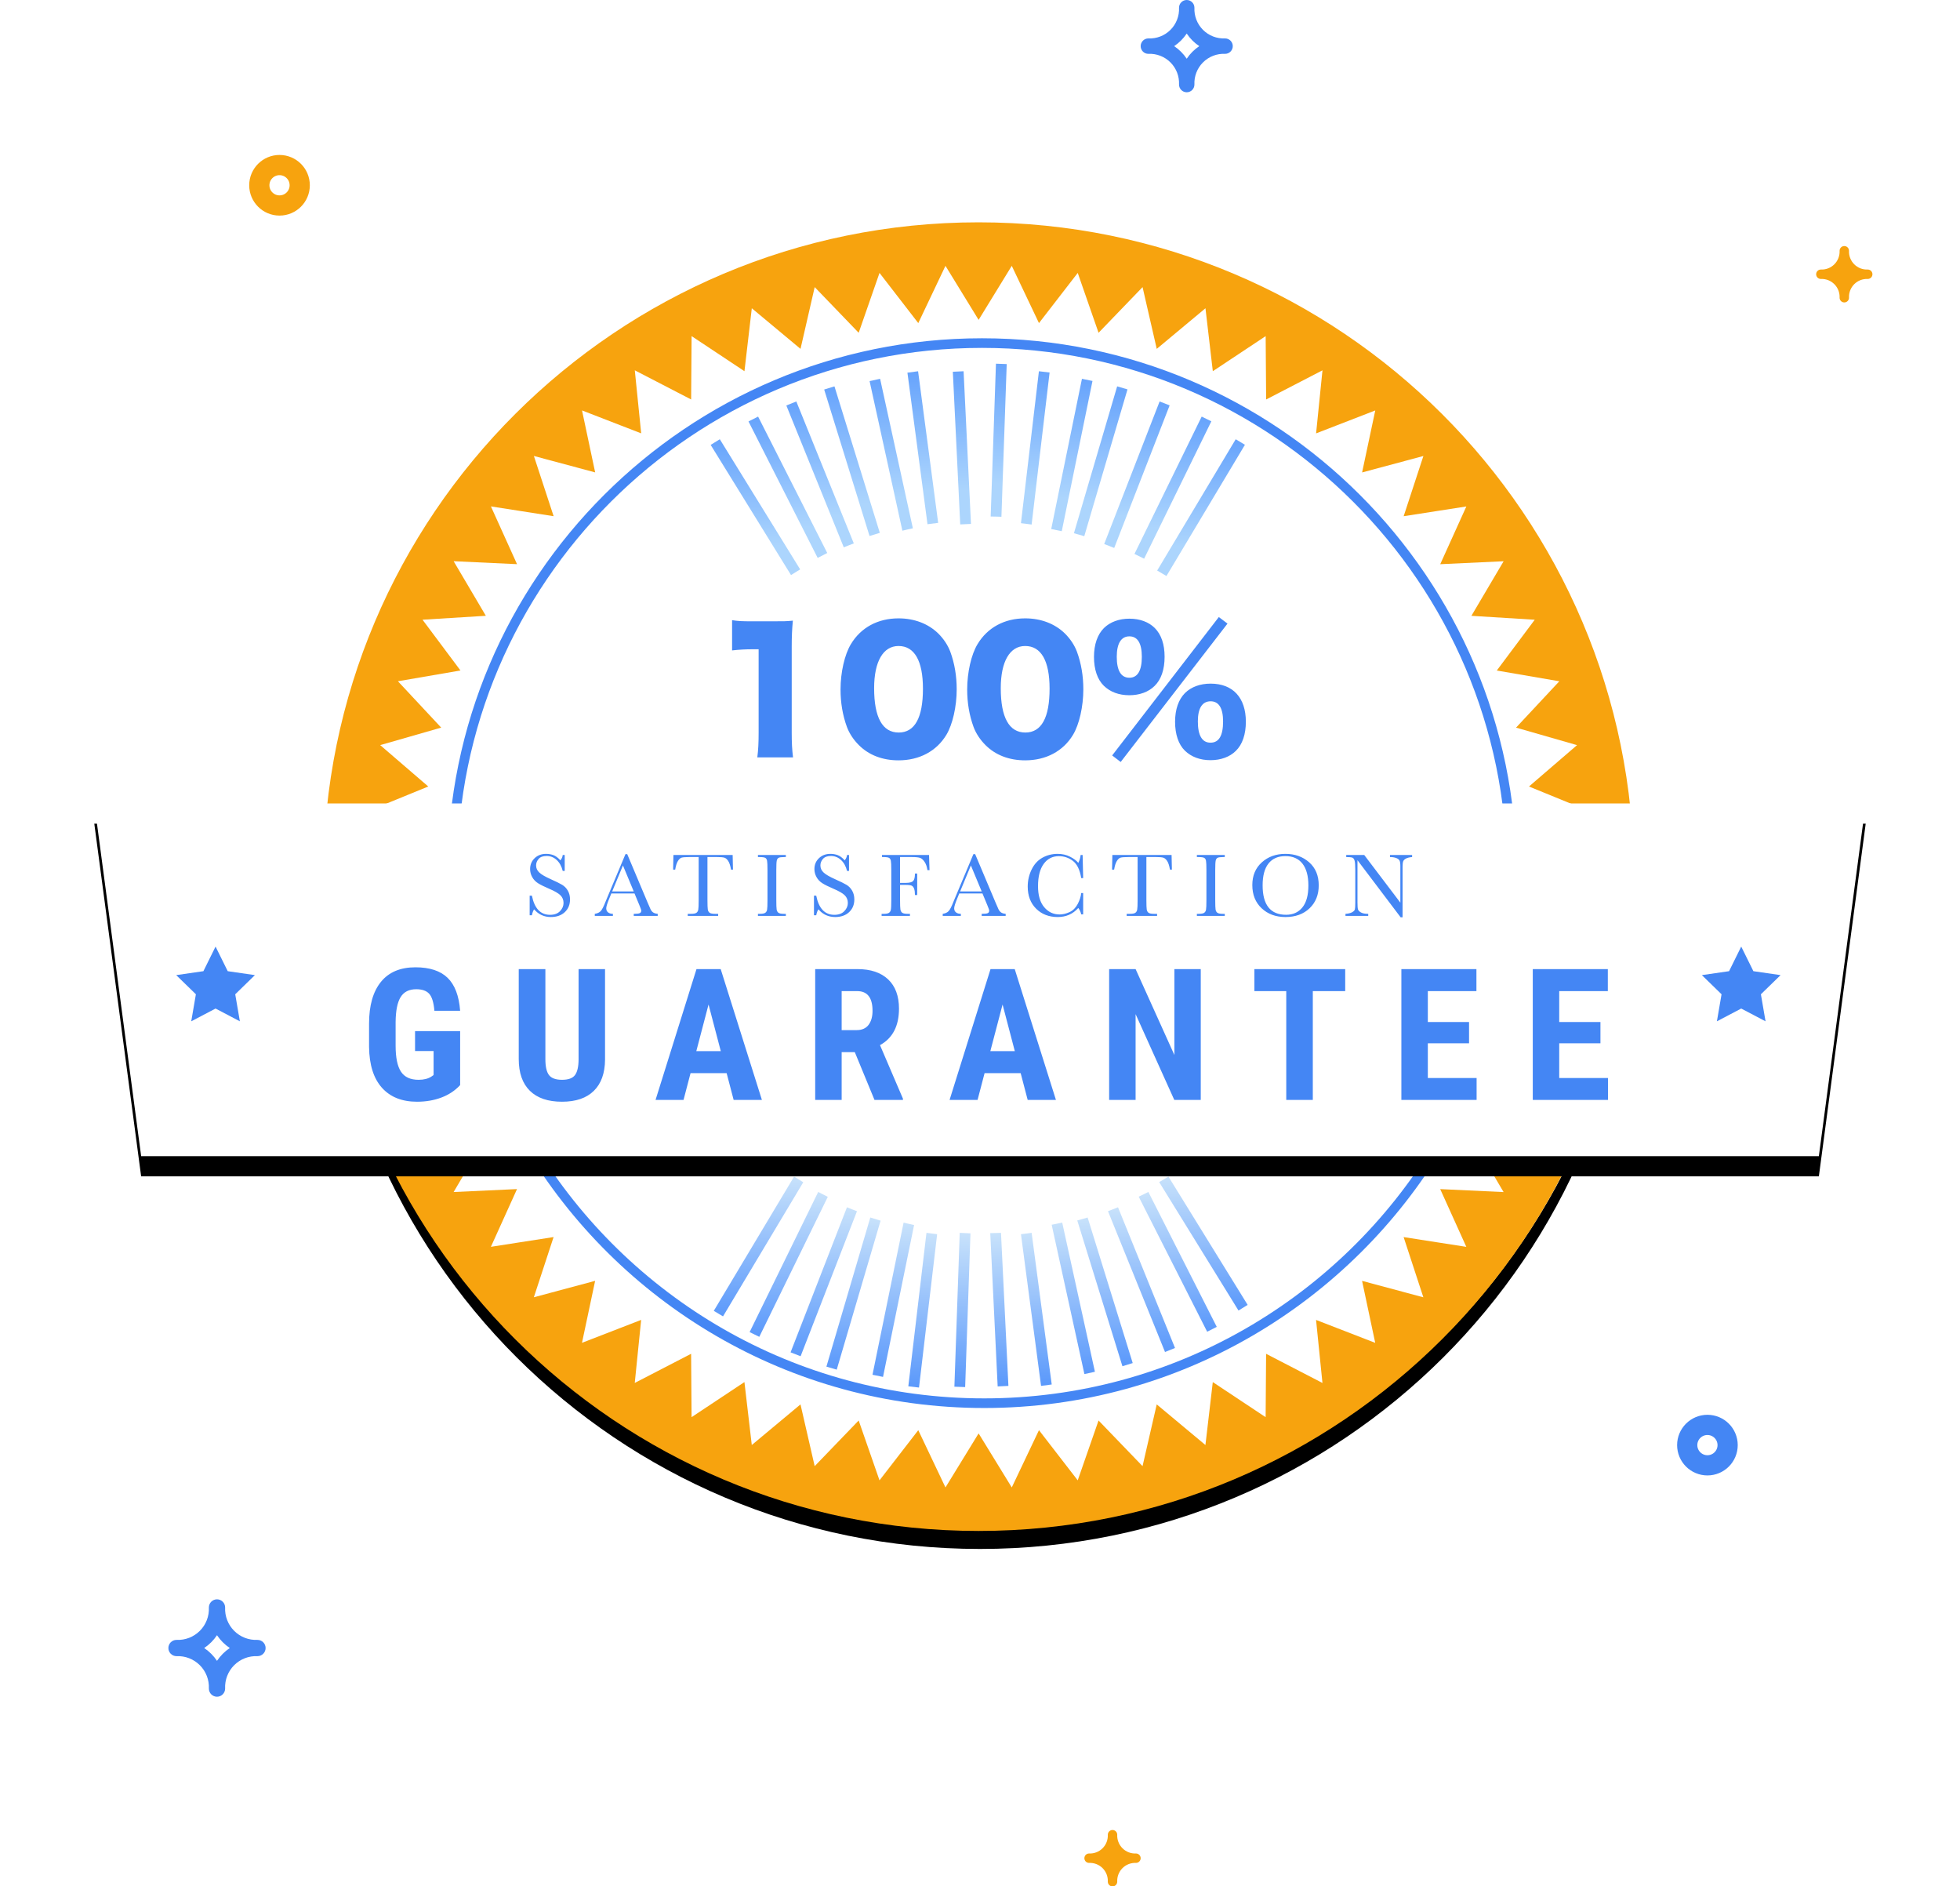 <?xml version="1.0" encoding="UTF-8"?>
<svg width="291px" height="280px" viewBox="0 0 291 280" version="1.1" xmlns="http://www.w3.org/2000/svg" xmlns:xlink="http://www.w3.org/1999/xlink">
    <!-- Generator: Sketch 52.4 (67378) - http://www.bohemiancoding.com/sketch -->
    <title>Guarantee</title>
    <desc>Created with Sketch.</desc>
    <defs>
        <path d="M97.295,194.914 C151.029,194.914 194.59,151.431 194.59,97.793 C194.59,44.154 151.029,0.672 97.295,0.672 C43.56,0.672 0,44.154 0,97.793 C0,151.431 43.56,194.914 97.295,194.914 Z" id="path-1"></path>
        <filter x="-12.3%" y="-10.8%" width="124.7%" height="124.7%" filterUnits="objectBoundingBox" id="filter-2">
            <feOffset dx="0" dy="3" in="SourceAlpha" result="shadowOffsetOuter1"></feOffset>
            <feGaussianBlur stdDeviation="7.5" in="shadowOffsetOuter1" result="shadowBlurOuter1"></feGaussianBlur>
            <feColorMatrix values="0 0 0 0 0.145   0 0 0 0 0.212   0 0 0 0 0.329  0 0 0 0.2 0" type="matrix" in="shadowBlurOuter1"></feColorMatrix>
        </filter>
        <linearGradient x1="-184.964%" y1="78.383%" x2="-184.964%" y2="-64.538%" id="linearGradient-3">
            <stop stop-color="#ACD5FD" offset="0%"></stop>
            <stop stop-color="#2D7AFB" offset="100%"></stop>
        </linearGradient>
        <linearGradient x1="-184.964%" y1="85.814%" x2="-184.964%" y2="-64.538%" id="linearGradient-4">
            <stop stop-color="#ACD5FD" offset="4.943%"></stop>
            <stop stop-color="#2D7AFB" offset="100%"></stop>
        </linearGradient>
        <linearGradient x1="286.951%" y1="0%" x2="286.951%" y2="141.653%" id="linearGradient-5">
            <stop stop-color="#C8E2FB" offset="0%"></stop>
            <stop stop-color="#2D7AFB" offset="100%"></stop>
        </linearGradient>
        <polygon id="path-6" points="2.84217094e-14 87.257 263 87.257 256.045 139.611 6.955 139.611"></polygon>
        <filter x="-9.1%" y="-40.1%" width="118.3%" height="191.7%" filterUnits="objectBoundingBox" id="filter-7">
            <feOffset dx="0" dy="3" in="SourceAlpha" result="shadowOffsetOuter1"></feOffset>
            <feGaussianBlur stdDeviation="7.5" in="shadowOffsetOuter1" result="shadowBlurOuter1"></feGaussianBlur>
            <feColorMatrix values="0 0 0 0 0.145   0 0 0 0 0.212   0 0 0 0 0.329  0 0 0 0.15 0" type="matrix" in="shadowBlurOuter1"></feColorMatrix>
        </filter>
    </defs>
    <g id="Inner-Pages---V3" stroke="none" stroke-width="1" fill="none" fill-rule="evenodd">
        <g id="1-1-1-About@2x" transform="translate(-658, -3450)">
            <g id="Guarantee" transform="translate(0, 3154)">
                <g transform="translate(672, 296)">
                    <g id="Img" transform="translate(0, 32)">
                        <g id="Group" transform="translate(34.205, 0)">
                            <g id="Fill-568" fill-rule="nonzero">
                                <use fill="black" fill-opacity="1" filter="url(#filter-2)" xlink:href="#path-1"></use>
                                <use fill="#FFFFFF" xlink:href="#path-1"></use>
                            </g>
                            <path d="M136.631,34.018 L135.26,33.199 L123.6,52.685 C124.062,52.951 124.523,53.218 124.976,53.498 L136.631,34.018" id="Fill-538" fill="url(#linearGradient-3)"></path>
                            <path d="M131.643,30.536 L130.208,29.835 L120.229,50.221 C120.713,50.448 121.188,50.686 121.663,50.927 L131.643,30.536" id="Fill-539" fill="url(#linearGradient-4)"></path>
                            <path d="M125.451,28.169 L123.961,27.591 L115.735,48.749 C116.235,48.934 116.728,49.133 117.221,49.333 L125.451,28.169" id="Fill-540" fill="url(#linearGradient-4)"></path>
                            <path d="M119.192,25.798 L117.659,25.348 L111.24,47.151 C111.754,47.294 112.27,47.43 112.777,47.587 L119.192,25.798" id="Fill-541" fill="url(#linearGradient-4)"></path>
                            <path d="M113.997,24.545 L112.431,24.226 L107.869,46.526 C108.394,46.624 108.915,46.731 109.435,46.844 L113.997,24.545" id="Fill-542" fill="url(#linearGradient-4)"></path>
                            <path d="M107.628,23.292 L106.042,23.105 L103.375,45.657 C103.907,45.712 104.432,45.789 104.959,45.858 L107.628,23.292" id="Fill-543" fill="url(#linearGradient-4)"></path>
                            <path d="M101.261,22.039 L99.665,21.983 L98.88,44.666 C99.413,44.677 99.948,44.68 100.477,44.706 L101.261,22.039" id="Fill-544" fill="url(#linearGradient-4)"></path>
                            <path d="M94.858,23.105 L93.262,23.181 L94.359,45.84 C94.889,45.807 95.421,45.784 95.954,45.766 L94.858,23.105" id="Fill-545" fill="url(#linearGradient-4)"></path>
                            <path d="M88.103,23.105 L86.52,23.315 L89.5,45.811 C90.025,45.734 90.555,45.672 91.084,45.609 L88.103,23.105" id="Fill-546" fill="url(#linearGradient-4)"></path>
                            <path d="M82.463,24.226 L80.902,24.567 L85.771,46.772 C86.289,46.651 86.805,46.523 87.328,46.417 L82.463,24.226" id="Fill-547" fill="url(#linearGradient-4)"></path>
                            <path d="M75.687,25.348 L74.16,25.818 L80.894,47.559 C81.4,47.394 81.91,47.239 82.421,47.089 L75.687,25.348" id="Fill-548" fill="url(#linearGradient-4)"></path>
                            <path d="M70.024,27.591 L68.542,28.188 L77.073,49.243 C77.563,49.037 78.061,48.85 78.559,48.658 L70.024,27.591" id="Fill-549" fill="url(#linearGradient-4)"></path>
                            <path d="M64.35,29.835 L62.924,30.556 L73.194,50.812 C73.665,50.565 74.137,50.318 74.616,50.084 L64.35,29.835" id="Fill-550" fill="url(#linearGradient-4)"></path>
                            <path d="M58.665,33.199 L57.306,34.036 L69.236,53.356 C69.686,53.071 70.135,52.786 70.594,52.515 L58.665,33.199" id="Fill-551" fill="url(#linearGradient-4)"></path>
                        </g>
                        <path d="M91.974,162.573 L93.345,163.392 L105.258,143.483 C104.799,143.211 104.348,142.931 103.897,142.646 L91.974,162.573" id="Fill-552" fill="url(#linearGradient-5)"></path>
                        <path d="M97.295,165.727 L98.731,166.428 L108.901,145.649 C108.421,145.417 107.95,145.169 107.478,144.922 L97.295,165.727" id="Fill-553" fill="url(#linearGradient-5)"></path>
                        <path d="M103.376,168.73 L104.866,169.308 L113.235,147.784 C112.738,147.592 112.238,147.405 111.748,147.198 L103.376,168.73" id="Fill-554" fill="url(#linearGradient-5)"></path>
                        <path d="M108.697,170.85 L110.229,171.3 L116.741,149.185 C116.228,149.036 115.718,148.881 115.213,148.716 L108.697,170.85" id="Fill-555" fill="url(#linearGradient-5)"></path>
                        <path d="M115.538,172.058 L117.103,172.376 L121.714,149.83 C121.191,149.725 120.675,149.597 120.157,149.475 L115.538,172.058" id="Fill-556" fill="url(#linearGradient-5)"></path>
                        <path d="M120.858,173.77 L122.444,173.958 L125.136,151.193 C124.607,151.131 124.076,151.07 123.552,150.992 L120.858,173.77" id="Fill-557" fill="url(#linearGradient-5)"></path>
                        <path d="M127.699,173.83 L129.296,173.886 L130.084,151.068 C129.55,151.051 129.017,151.026 128.488,150.992 L127.699,173.83" id="Fill-558" fill="url(#linearGradient-5)"></path>
                        <path d="M134.123,173.788 L135.718,173.712 L134.618,150.992 C134.088,151.018 133.554,151.023 133.02,151.033 L134.123,173.788" id="Fill-559" fill="url(#linearGradient-5)"></path>
                        <path d="M140.565,173.711 L142.149,173.502 L139.166,150.992 C138.638,151.062 138.114,151.139 137.581,151.193 L140.565,173.711" id="Fill-560" fill="url(#linearGradient-5)"></path>
                        <path d="M147.001,171.955 L148.562,171.615 L143.708,149.475 C143.189,149.588 142.666,149.692 142.142,149.791 L147.001,171.955" id="Fill-561" fill="url(#linearGradient-5)"></path>
                        <path d="M152.646,170.792 L154.173,170.322 L147.479,148.716 C146.973,148.872 146.456,149.01 145.942,149.151 L152.646,170.792" id="Fill-562" fill="url(#linearGradient-5)"></path>
                        <path d="M158.97,168.681 L160.452,168.083 L151.989,147.198 C151.496,147.397 151.004,147.598 150.503,147.783 L158.97,168.681" id="Fill-563" fill="url(#linearGradient-5)"></path>
                        <path d="M165.226,165.67 L166.652,164.949 L156.498,144.922 C156.023,145.162 155.547,145.4 155.064,145.627 L165.226,165.67" id="Fill-564" fill="url(#linearGradient-5)"></path>
                        <path d="M169.878,162.523 L171.238,161.687 L159.479,142.646 C159.027,142.925 158.566,143.192 158.104,143.458 L169.878,162.523" id="Fill-565" fill="url(#linearGradient-5)"></path>
                        <path d="M132.12,175.564 C103.928,175.564 79.184,160.541 65.501,138.093 L63.85,138.093 C77.69,161.358 103.104,176.993 132.12,176.993 C161.136,176.993 186.551,161.358 200.39,138.093 L198.738,138.093 C185.056,160.541 160.312,175.564 132.12,175.564" id="Fill-566" fill="#4486F4"></path>
                        <path d="M53.879,97.421 C53.879,54.532 88.835,19.638 131.801,19.638 C174.766,19.638 209.722,54.532 209.722,97.421 C209.722,99.818 209.597,102.184 209.382,104.527 L210.818,104.527 C211.027,102.184 211.153,99.816 211.153,97.421 C211.153,53.743 175.556,18.21 131.801,18.21 C88.045,18.21 52.448,53.743 52.448,97.421 C52.448,99.816 52.574,102.184 52.784,104.527 L54.219,104.527 C54.005,102.184 53.879,99.818 53.879,97.421" id="Fill-567" fill="#4486F4"></path>
                        <path d="M53.348,144.935 L57.187,138.432 L47.386,138.432 L39.246,105.227 L44.805,105.227 L48.625,102.599 L40.34,98.121 L48.625,93.642 L40.865,88.306 L49.585,84.741 L42.449,78.599 L51.504,76 L45.08,69.12 L54.365,67.521 L48.73,59.984 L58.134,59.404 L53.351,51.301 L62.763,51.74 L58.886,43.168 L68.196,44.618 L65.265,35.68 L74.363,38.12 L72.413,28.92 L81.196,32.323 L80.248,22.966 L88.612,27.294 L88.682,17.889 L96.528,23.097 L97.62,13.755 L104.852,19.783 L106.957,10.616 L113.488,17.395 L116.581,8.51 L122.336,15.957 L126.373,7.459 L131.295,15.479 L136.217,7.459 L140.255,15.957 L146.011,8.51 L149.103,17.395 L155.636,10.617 L157.741,19.784 L164.974,13.756 L166.066,23.098 L173.912,17.892 L173.983,27.297 L182.347,22.969 L181.399,32.326 L190.184,28.924 L188.231,38.125 L197.331,35.685 L194.4,44.623 L203.709,43.173 L199.83,51.745 L209.242,51.306 L204.458,59.408 L213.862,59.989 L208.227,67.526 L217.512,69.123 L211.087,76.002 L220.142,78.601 L213.006,84.742 L221.725,88.306 L213.965,93.642 L222.25,98.121 L213.965,102.599 L217.786,105.227 L223.344,105.227 L216.561,138.432 L205.398,138.432 L209.238,144.941 L199.827,144.501 L203.704,153.073 L194.395,151.623 L197.325,160.562 L188.226,158.121 L190.178,167.322 L181.394,163.919 L182.343,173.275 L173.977,168.947 L173.908,178.352 L166.062,173.144 L164.969,182.486 L157.739,176.457 L155.633,185.624 L149.102,178.846 L146.009,187.731 L140.255,180.283 L136.217,188.782 L131.295,180.762 L126.373,188.782 L122.336,180.283 L116.58,187.73 L113.487,178.845 L106.955,185.624 L104.849,176.457 L97.617,182.484 L96.525,173.143 L88.679,178.35 L88.608,168.945 L80.242,173.272 L81.191,163.914 L72.407,167.317 L74.359,158.116 L65.26,160.556 L68.191,151.618 L58.882,153.068 L62.761,144.497 L53.348,144.935 Z M131.295,195.241 C185.029,195.241 228.59,151.759 228.59,98.121 C228.59,44.482 185.029,1 131.295,1 C77.56,1 34,44.482 34,98.121 C34,151.759 77.56,195.241 131.295,195.241 Z" id="Fill-568" fill="#F7A30E"></path>
                        <path d="M209.354,104.708 C208.253,116.776 204.395,128.062 198.39,137.913 L200.042,137.913 C205.926,128.02 209.711,116.749 210.79,104.708 L209.354,104.708" id="Fill-588" fill="#121514"></path>
                        <path d="M53.883,104.708 L52.448,104.708 C53.526,116.749 57.31,128.02 63.194,137.913 L64.846,137.913 C58.841,128.062 54.984,116.776 53.883,104.708" id="Fill-589" fill="#121514"></path>
                        <g id="Rectangle" fill-rule="nonzero">
                            <use fill="black" fill-opacity="1" filter="url(#filter-7)" xlink:href="#path-6"></use>
                            <use fill="#FFFFFF" xlink:href="#path-6"></use>
                        </g>
                        <path d="M64.638,103.856 L64.638,100.948 L64.972,100.948 C65.351,102.842 66.248,103.789 67.664,103.789 C68.301,103.789 68.795,103.608 69.144,103.246 C69.494,102.884 69.669,102.478 69.669,102.029 C69.669,101.575 69.515,101.195 69.208,100.888 C68.9,100.586 68.339,100.262 67.524,99.915 C66.798,99.604 66.25,99.331 65.881,99.098 C65.511,98.864 65.223,98.561 65.015,98.188 C64.808,97.814 64.705,97.416 64.705,96.994 C64.705,96.349 64.929,95.812 65.376,95.383 C65.824,94.954 66.391,94.74 67.076,94.74 C67.46,94.74 67.82,94.802 68.159,94.927 C68.497,95.051 68.845,95.309 69.201,95.7 C69.406,95.456 69.522,95.191 69.548,94.907 L69.842,94.907 L69.842,97.274 L69.548,97.274 C69.379,96.585 69.08,96.043 68.65,95.647 C68.22,95.251 67.722,95.053 67.157,95.053 C66.618,95.053 66.222,95.199 65.971,95.49 C65.719,95.781 65.593,96.1 65.593,96.447 C65.593,96.865 65.751,97.218 66.068,97.507 C66.379,97.801 66.943,98.13 67.758,98.494 C68.537,98.841 69.104,99.12 69.458,99.331 C69.812,99.542 70.096,99.835 70.31,100.208 C70.524,100.582 70.631,101.013 70.631,101.502 C70.631,102.276 70.372,102.905 69.856,103.389 C69.339,103.874 68.649,104.116 67.785,104.116 C66.791,104.116 65.963,103.736 65.299,102.976 C65.152,103.185 65.043,103.478 64.972,103.856 L64.638,103.856 Z M80.205,100.615 L76.764,100.615 L76.53,101.189 C76.183,102.02 76.009,102.562 76.009,102.816 C76.009,103.087 76.102,103.293 76.287,103.433 C76.471,103.573 76.709,103.643 76.998,103.643 L76.998,103.949 L74.306,103.949 L74.306,103.643 C74.707,103.58 75.005,103.439 75.201,103.219 C75.397,102.999 75.633,102.536 75.909,101.829 C75.931,101.762 76.038,101.504 76.23,101.055 L78.862,94.78 L79.123,94.78 L82.149,101.962 L82.563,102.909 C82.657,103.122 82.782,103.29 82.941,103.413 C83.099,103.535 83.336,103.612 83.652,103.643 L83.652,103.949 L80.091,103.949 L80.091,103.643 C80.528,103.643 80.823,103.61 80.976,103.546 C81.13,103.481 81.207,103.354 81.207,103.163 C81.207,103.065 81.104,102.773 80.9,102.289 L80.205,100.615 Z M80.091,100.315 L78.488,96.46 L76.891,100.315 L80.091,100.315 Z M86.245,97.081 L85.938,97.081 L85.984,94.907 L94.776,94.907 L94.823,97.081 L94.536,97.081 C94.433,96.485 94.293,96.055 94.115,95.79 C93.937,95.526 93.745,95.363 93.54,95.303 C93.335,95.243 92.986,95.213 92.491,95.213 L91.035,95.213 L91.035,101.595 C91.035,102.302 91.052,102.767 91.085,102.989 C91.118,103.211 91.209,103.376 91.356,103.483 C91.503,103.589 91.779,103.643 92.184,103.643 L92.625,103.643 L92.625,103.949 L88.109,103.949 L88.109,103.643 L88.576,103.643 C88.964,103.643 89.232,103.594 89.382,103.496 C89.531,103.398 89.626,103.246 89.669,103.039 C89.711,102.832 89.732,102.351 89.732,101.595 L89.732,95.213 L88.389,95.213 C87.806,95.213 87.414,95.241 87.214,95.297 C87.013,95.352 86.825,95.52 86.649,95.8 C86.473,96.08 86.338,96.507 86.245,97.081 Z M98.531,95.213 L98.531,94.907 L102.674,94.907 L102.674,95.213 L102.48,95.213 C102.034,95.213 101.743,95.25 101.605,95.323 C101.467,95.397 101.374,95.533 101.327,95.734 C101.281,95.934 101.257,96.409 101.257,97.161 L101.257,101.595 C101.257,102.307 101.274,102.772 101.307,102.992 C101.341,103.213 101.43,103.376 101.575,103.483 C101.719,103.589 101.997,103.643 102.406,103.643 L102.674,103.643 L102.674,103.949 L98.531,103.949 L98.531,103.643 L98.799,103.643 C99.186,103.643 99.455,103.594 99.604,103.496 C99.753,103.398 99.848,103.246 99.888,103.039 C99.928,102.832 99.948,102.351 99.948,101.595 L99.948,97.161 C99.948,96.44 99.928,95.976 99.888,95.767 C99.848,95.558 99.758,95.413 99.62,95.333 C99.482,95.253 99.184,95.213 98.725,95.213 L98.531,95.213 Z M106.85,103.856 L106.85,100.948 L107.184,100.948 C107.562,102.842 108.46,103.789 109.876,103.789 C110.513,103.789 111.006,103.608 111.356,103.246 C111.705,102.884 111.88,102.478 111.88,102.029 C111.88,101.575 111.727,101.195 111.419,100.888 C111.112,100.586 110.551,100.262 109.736,99.915 C109.01,99.604 108.462,99.331 108.092,99.098 C107.723,98.864 107.434,98.561 107.227,98.188 C107.02,97.814 106.916,97.416 106.916,96.994 C106.916,96.349 107.14,95.812 107.588,95.383 C108.036,94.954 108.602,94.74 109.288,94.74 C109.671,94.74 110.032,94.802 110.37,94.927 C110.709,95.051 111.056,95.309 111.413,95.7 C111.617,95.456 111.733,95.191 111.76,94.907 L112.054,94.907 L112.054,97.274 L111.76,97.274 C111.591,96.585 111.291,96.043 110.861,95.647 C110.432,95.251 109.934,95.053 109.368,95.053 C108.829,95.053 108.434,95.199 108.182,95.49 C107.931,95.781 107.805,96.1 107.805,96.447 C107.805,96.865 107.963,97.218 108.279,97.507 C108.591,97.801 109.155,98.13 109.97,98.494 C110.749,98.841 111.316,99.12 111.67,99.331 C112.024,99.542 112.308,99.835 112.522,100.208 C112.735,100.582 112.842,101.013 112.842,101.502 C112.842,102.276 112.584,102.905 112.067,103.389 C111.551,103.874 110.86,104.116 109.996,104.116 C109.003,104.116 108.175,103.736 107.511,102.976 C107.364,103.185 107.255,103.478 107.184,103.856 L106.85,103.856 Z M123.933,94.907 L124.006,97.161 L123.692,97.161 C123.63,96.667 123.491,96.259 123.275,95.937 C123.059,95.615 122.833,95.413 122.597,95.333 C122.361,95.253 121.962,95.213 121.401,95.213 L119.631,95.213 L119.631,99.048 L120.479,99.048 C121.027,99.048 121.391,98.956 121.571,98.771 C121.752,98.587 121.842,98.217 121.842,97.661 L122.176,97.661 L122.176,100.848 L121.842,100.848 C121.842,100.462 121.803,100.156 121.725,99.931 C121.647,99.707 121.531,99.554 121.378,99.471 C121.224,99.389 120.924,99.348 120.479,99.348 L119.631,99.348 L119.631,101.595 C119.631,102.307 119.648,102.772 119.684,102.992 C119.72,103.213 119.81,103.376 119.955,103.483 C120.099,103.589 120.379,103.643 120.793,103.643 L121.1,103.643 L121.1,103.949 L116.892,103.949 L116.892,103.643 L117.172,103.643 C117.56,103.643 117.828,103.594 117.977,103.496 C118.126,103.398 118.222,103.246 118.264,103.039 C118.307,102.832 118.328,102.351 118.328,101.595 L118.328,97.161 C118.328,96.44 118.307,95.976 118.264,95.767 C118.222,95.558 118.133,95.413 117.997,95.333 C117.861,95.253 117.564,95.213 117.105,95.213 L116.945,95.213 L116.945,94.907 L123.933,94.907 Z M131.864,100.615 L128.423,100.615 L128.189,101.189 C127.842,102.02 127.668,102.562 127.668,102.816 C127.668,103.087 127.761,103.293 127.945,103.433 C128.13,103.573 128.367,103.643 128.657,103.643 L128.657,103.949 L125.965,103.949 L125.965,103.643 C126.366,103.58 126.664,103.439 126.86,103.219 C127.056,102.999 127.292,102.536 127.568,101.829 C127.59,101.762 127.697,101.504 127.889,101.055 L130.521,94.78 L130.781,94.78 L133.808,101.962 L134.222,102.909 C134.316,103.122 134.441,103.29 134.599,103.413 C134.758,103.535 134.995,103.612 135.311,103.643 L135.311,103.949 L131.75,103.949 L131.75,103.643 C132.187,103.643 132.482,103.61 132.635,103.546 C132.789,103.481 132.866,103.354 132.866,103.163 C132.866,103.065 132.763,102.773 132.559,102.289 L131.864,100.615 Z M131.75,100.315 L130.147,96.46 L128.55,100.315 L131.75,100.315 Z M146.529,100.555 L146.816,100.555 L146.816,103.723 L146.529,103.723 C146.448,103.363 146.304,103.045 146.094,102.769 C145.297,103.667 144.279,104.116 143.041,104.116 C141.732,104.116 140.662,103.703 139.831,102.876 C139.001,102.049 138.585,100.955 138.585,99.595 C138.585,98.701 138.777,97.86 139.16,97.071 C139.543,96.281 140.077,95.696 140.763,95.313 C141.449,94.931 142.202,94.74 143.021,94.74 C143.698,94.74 144.312,94.879 144.862,95.157 C145.412,95.435 145.823,95.742 146.094,96.08 C146.286,95.702 146.402,95.311 146.442,94.907 L146.736,94.907 L146.816,98.334 L146.529,98.334 C146.328,97.116 145.92,96.269 145.303,95.794 C144.686,95.318 143.99,95.08 143.215,95.08 C142.266,95.08 141.513,95.465 140.954,96.234 C140.395,97.003 140.115,98.103 140.115,99.535 C140.115,100.891 140.42,101.93 141.03,102.652 C141.641,103.375 142.4,103.736 143.309,103.736 C143.794,103.736 144.291,103.618 144.798,103.383 C145.306,103.147 145.708,102.748 146.004,102.186 C146.3,101.623 146.475,101.08 146.529,100.555 Z M151.413,97.081 L151.106,97.081 L151.152,94.907 L159.944,94.907 L159.991,97.081 L159.704,97.081 C159.601,96.485 159.461,96.055 159.283,95.79 C159.105,95.526 158.913,95.363 158.708,95.303 C158.503,95.243 158.154,95.213 157.659,95.213 L156.203,95.213 L156.203,101.595 C156.203,102.302 156.22,102.767 156.253,102.989 C156.287,103.211 156.377,103.376 156.524,103.483 C156.671,103.589 156.947,103.643 157.352,103.643 L157.793,103.643 L157.793,103.949 L153.277,103.949 L153.277,103.643 L153.745,103.643 C154.132,103.643 154.4,103.594 154.55,103.496 C154.699,103.398 154.794,103.246 154.837,103.039 C154.879,102.832 154.9,102.351 154.9,101.595 L154.9,95.213 L153.557,95.213 C152.974,95.213 152.582,95.241 152.382,95.297 C152.181,95.352 151.993,95.52 151.817,95.8 C151.641,96.08 151.506,96.507 151.413,97.081 Z M163.7,95.213 L163.7,94.907 L167.842,94.907 L167.842,95.213 L167.648,95.213 C167.202,95.213 166.911,95.25 166.773,95.323 C166.635,95.397 166.542,95.533 166.495,95.734 C166.449,95.934 166.425,96.409 166.425,97.161 L166.425,101.595 C166.425,102.307 166.442,102.772 166.475,102.992 C166.509,103.213 166.598,103.376 166.743,103.483 C166.887,103.589 167.165,103.643 167.574,103.643 L167.842,103.643 L167.842,103.949 L163.7,103.949 L163.7,103.643 L163.967,103.643 C164.354,103.643 164.623,103.594 164.772,103.496 C164.921,103.398 165.016,103.246 165.056,103.039 C165.096,102.832 165.116,102.351 165.116,101.595 L165.116,97.161 C165.116,96.44 165.096,95.976 165.056,95.767 C165.016,95.558 164.927,95.413 164.788,95.333 C164.65,95.253 164.352,95.213 163.893,95.213 L163.7,95.213 Z M171.931,99.368 C171.931,97.972 172.399,96.852 173.334,96.007 C174.269,95.162 175.436,94.74 176.835,94.74 C178.246,94.74 179.426,95.158 180.372,95.994 C181.318,96.829 181.792,97.97 181.792,99.415 C181.792,100.815 181.338,101.949 180.432,102.816 C179.526,103.683 178.333,104.116 176.855,104.116 C175.416,104.116 174.236,103.683 173.314,102.816 C172.392,101.949 171.931,100.8 171.931,99.368 Z M173.461,99.415 C173.461,100.868 173.751,101.96 174.333,102.689 C174.914,103.418 175.786,103.783 176.948,103.783 C177.968,103.783 178.774,103.418 179.366,102.689 C179.959,101.96 180.255,100.873 180.255,99.428 C180.255,98.023 179.963,96.946 179.38,96.197 C178.796,95.448 177.95,95.073 176.841,95.073 C175.75,95.073 174.914,95.439 174.333,96.17 C173.751,96.902 173.461,97.983 173.461,99.415 Z M193.951,104.156 L187.544,95.68 L187.544,101.955 C187.544,102.476 187.57,102.818 187.621,102.982 C187.672,103.147 187.818,103.298 188.059,103.436 C188.299,103.574 188.66,103.643 189.141,103.643 L189.141,103.949 L185.761,103.949 L185.761,103.643 C186.193,103.612 186.522,103.533 186.749,103.406 C186.977,103.279 187.111,103.142 187.154,102.996 C187.196,102.849 187.217,102.502 187.217,101.955 L187.217,97.161 C187.217,96.467 187.185,96.002 187.12,95.767 C187.056,95.531 186.953,95.38 186.813,95.313 C186.673,95.247 186.36,95.213 185.874,95.213 L185.874,94.907 L188.547,94.907 L193.911,101.982 L193.911,96.574 C193.911,96.174 193.87,95.894 193.788,95.734 C193.705,95.573 193.537,95.447 193.283,95.353 C193.029,95.26 192.724,95.213 192.368,95.213 L192.368,94.907 L195.655,94.907 L195.655,95.213 C195.272,95.244 194.97,95.318 194.75,95.433 C194.529,95.549 194.389,95.688 194.329,95.85 C194.269,96.013 194.238,96.287 194.238,96.674 L194.238,104.156 L193.951,104.156 Z" id="satisfaction" fill="#4486F4"></path>
                        <path d="M54.317,129.064 C53.56,129.882 52.631,130.498 51.531,130.911 C50.431,131.325 49.226,131.531 47.917,131.531 C45.681,131.531 43.944,130.84 42.706,129.457 C41.468,128.075 40.831,126.063 40.795,123.422 L40.795,119.928 C40.795,117.251 41.381,115.191 42.552,113.746 C43.724,112.301 45.432,111.578 47.676,111.578 C49.788,111.578 51.38,112.099 52.453,113.139 C53.527,114.179 54.148,115.811 54.317,118.034 L50.496,118.034 C50.389,116.798 50.131,115.955 49.721,115.506 C49.311,115.057 48.67,114.833 47.797,114.833 C46.737,114.833 45.966,115.22 45.485,115.993 C45.004,116.767 44.755,117.998 44.737,119.688 L44.737,123.209 C44.737,124.978 45.002,126.265 45.532,127.07 C46.062,127.875 46.933,128.277 48.144,128.277 C48.919,128.277 49.547,128.121 50.028,127.81 L50.375,127.57 L50.375,124.009 L47.623,124.009 L47.623,121.048 L54.317,121.048 L54.317,129.064 Z M75.83,111.845 L75.83,125.289 C75.813,127.308 75.256,128.853 74.16,129.924 C73.065,130.996 71.492,131.531 69.444,131.531 C67.359,131.531 65.767,130.989 64.667,129.904 C63.567,128.819 63.017,127.25 63.017,125.196 L63.017,111.845 L66.972,111.845 L66.972,125.209 C66.972,126.312 67.15,127.099 67.506,127.57 C67.863,128.041 68.508,128.277 69.444,128.277 C70.379,128.277 71.02,128.044 71.368,127.577 C71.715,127.11 71.893,126.343 71.902,125.276 L71.902,111.845 L75.83,111.845 Z M93.883,127.29 L88.525,127.29 L87.483,131.265 L83.328,131.265 L89.407,111.845 L93.001,111.845 L99.121,131.265 L94.925,131.265 L93.883,127.29 Z M89.38,124.022 L93.015,124.022 L91.198,117.1 L89.38,124.022 Z M112.911,124.169 L110.961,124.169 L110.961,131.265 L107.032,131.265 L107.032,111.845 L113.299,111.845 C115.267,111.845 116.788,112.354 117.862,113.372 C118.935,114.39 119.472,115.838 119.472,117.714 C119.472,120.292 118.532,122.097 116.653,123.129 L120.06,131.078 L120.06,131.265 L115.837,131.265 L112.911,124.169 Z M110.961,120.901 L113.192,120.901 C113.976,120.901 114.564,120.641 114.956,120.121 C115.348,119.601 115.544,118.905 115.544,118.034 C115.544,116.087 114.782,115.113 113.259,115.113 L110.961,115.113 L110.961,120.901 Z M137.538,127.29 L132.18,127.29 L131.138,131.265 L126.982,131.265 L133.062,111.845 L136.656,111.845 L142.776,131.265 L138.58,131.265 L137.538,127.29 Z M133.035,124.022 L136.669,124.022 L134.852,117.1 L133.035,124.022 Z M164.276,131.265 L160.347,131.265 L154.602,118.527 L154.602,131.265 L150.674,131.265 L150.674,111.845 L154.602,111.845 L160.361,124.596 L160.361,111.845 L164.276,111.845 L164.276,131.265 Z M185.722,115.113 L180.912,115.113 L180.912,131.265 L176.97,131.265 L176.97,115.113 L172.24,115.113 L172.24,111.845 L185.722,111.845 L185.722,115.113 Z M204.109,122.862 L197.989,122.862 L197.989,128.01 L205.231,128.01 L205.231,131.265 L194.061,131.265 L194.061,111.845 L205.204,111.845 L205.204,115.113 L197.989,115.113 L197.989,119.701 L204.109,119.701 L204.109,122.862 Z M223.618,122.862 L217.498,122.862 L217.498,128.01 L224.74,128.01 L224.74,131.265 L213.57,131.265 L213.57,111.845 L224.714,111.845 L224.714,115.113 L217.498,115.113 L217.498,119.701 L223.618,119.701 L223.618,122.862 Z" id="Guarantee" fill="#4486F4"></path>
                        <path d="M94.692,64.543 L94.692,60.051 C95.568,60.197 96.2,60.221 97.611,60.221 L100.7,60.221 C102.427,60.221 102.743,60.221 103.716,60.124 C103.595,61.411 103.546,62.43 103.546,64.033 L103.546,76.756 C103.546,78.212 103.595,79.232 103.741,80.422 L98.438,80.422 C98.584,79.305 98.633,78.164 98.633,76.756 L98.633,64.373 L97.66,64.373 C96.711,64.373 95.762,64.421 94.692,64.543 Z M119.405,80.859 C117.021,80.859 115.002,80.082 113.519,78.601 C112.716,77.8 112.108,76.877 111.743,75.906 C111.111,74.182 110.794,72.312 110.794,70.346 C110.794,67.796 111.403,65.15 112.327,63.62 C113.811,61.144 116.34,59.784 119.405,59.784 C121.764,59.784 123.832,60.585 125.316,62.042 C126.118,62.843 126.726,63.766 127.091,64.737 C127.724,66.461 128.04,68.33 128.04,70.321 C128.04,72.871 127.432,75.542 126.508,77.071 C125.048,79.499 122.494,80.859 119.405,80.859 Z M119.405,63.887 C117.119,63.887 115.781,66.194 115.781,70.151 C115.781,74.498 117.021,76.731 119.429,76.731 C121.813,76.731 123.029,74.546 123.029,70.224 C123.029,66.072 121.764,63.887 119.405,63.887 Z M138.207,80.859 C135.824,80.859 133.805,80.082 132.321,78.601 C131.518,77.8 130.91,76.877 130.545,75.906 C129.913,74.182 129.597,72.312 129.597,70.346 C129.597,67.796 130.205,65.15 131.129,63.62 C132.613,61.144 135.142,59.784 138.207,59.784 C140.567,59.784 142.634,60.585 144.118,62.042 C144.921,62.843 145.529,63.766 145.894,64.737 C146.526,66.461 146.842,68.33 146.842,70.321 C146.842,72.871 146.234,75.542 145.31,77.071 C143.85,79.499 141.296,80.859 138.207,80.859 Z M138.207,63.887 C135.921,63.887 134.583,66.194 134.583,70.151 C134.583,74.498 135.824,76.731 138.232,76.731 C140.615,76.731 141.831,74.546 141.831,70.224 C141.831,66.072 140.567,63.887 138.207,63.887 Z M153.677,71.195 C152.12,71.195 150.831,70.71 149.883,69.787 C148.934,68.865 148.423,67.359 148.423,65.514 C148.423,63.669 148.934,62.188 149.907,61.216 C150.831,60.318 152.145,59.832 153.677,59.832 C155.234,59.832 156.547,60.318 157.447,61.216 C158.42,62.188 158.907,63.644 158.907,65.49 C158.907,67.384 158.396,68.865 157.423,69.812 C156.523,70.71 155.185,71.195 153.677,71.195 Z M153.677,62.455 C152.461,62.455 151.804,63.499 151.804,65.49 C151.804,67.529 152.437,68.598 153.677,68.598 C154.893,68.598 155.526,67.553 155.526,65.49 C155.526,63.474 154.893,62.455 153.677,62.455 Z M165.717,80.835 C164.185,80.835 162.871,80.349 161.923,79.426 C160.974,78.504 160.463,76.998 160.463,75.129 C160.463,73.308 160.974,71.827 161.947,70.856 C162.871,69.957 164.185,69.472 165.742,69.472 C169.05,69.472 170.971,71.56 170.971,75.129 C170.971,76.998 170.46,78.504 169.488,79.451 C168.588,80.349 167.25,80.835 165.717,80.835 Z M165.742,72.094 C164.501,72.094 163.844,73.114 163.844,75.08 C163.844,77.168 164.477,78.237 165.717,78.237 C166.982,78.237 167.59,77.193 167.59,75.08 C167.59,73.114 166.958,72.094 165.742,72.094 Z M151.123,80.131 L166.958,59.59 L168.247,60.561 L152.388,81.102 L151.123,80.131 Z" id="100%" fill="#4486F4"></path>
                        <polygon id="Path" fill="#4486F4" points="242.714 112.154 244.518 108.502 246.324 112.154 250.361 112.739 247.44 115.582 248.129 119.595 244.518 117.699 240.908 119.595 241.598 115.582 238.676 112.739"></polygon>
                        <polygon id="Path" fill="#4486F4" points="21.614 119.595 18.004 117.699 14.393 119.595 15.083 115.582 12.162 112.739 16.199 112.154 18.004 108.502 19.809 112.154 23.845 112.739 20.925 115.582"></polygon>
                    </g>
                    <g id="broom" transform="translate(11, 0)" fill-rule="nonzero">
                        <path d="M145.497,7.992 C146.721,7.935 147.912,8.397 148.778,9.265 C149.645,10.132 150.107,11.326 150.05,12.552 C150.05,13.183 150.561,13.696 151.192,13.696 C151.823,13.696 152.335,13.183 152.335,12.552 C152.278,11.325 152.739,10.132 153.606,9.264 C154.472,8.397 155.664,7.935 156.888,7.992 C157.518,7.992 158.03,7.479 158.03,6.848 C158.03,6.216 157.518,5.703 156.888,5.703 C155.664,5.76 154.472,5.298 153.606,4.431 C152.739,3.563 152.278,2.37 152.335,1.144 C152.335,0.512 151.823,0 151.192,0 C150.561,0 150.05,0.512 150.05,1.144 C150.107,2.37 149.645,3.563 148.779,4.431 C147.912,5.298 146.721,5.76 145.497,5.703 C144.866,5.703 144.354,6.216 144.354,6.848 C144.354,7.479 144.866,7.992 145.497,7.992 Z M151.192,4.98 C151.685,5.72 152.318,6.355 153.057,6.848 C152.319,7.342 151.685,7.976 151.192,8.715 C150.698,7.977 150.065,7.342 149.327,6.848 C150.066,6.354 150.7,5.719 151.192,4.98 Z" id="Shape" fill="#4486F4"></path>
                        <path d="M245.341,41.406 C246.089,41.371 246.817,41.653 247.346,42.184 C247.876,42.714 248.158,43.443 248.123,44.192 C248.123,44.578 248.436,44.891 248.821,44.891 C249.207,44.891 249.52,44.578 249.52,44.192 C249.485,43.443 249.767,42.714 250.296,42.183 C250.826,41.653 251.554,41.371 252.302,41.406 C252.687,41.406 253,41.092 253,40.706 C253,40.32 252.687,40.007 252.302,40.007 C251.554,40.042 250.826,39.76 250.296,39.229 C249.767,38.699 249.485,37.97 249.52,37.221 C249.52,36.835 249.207,36.522 248.821,36.522 C248.436,36.522 248.123,36.835 248.123,37.221 C248.158,37.97 247.876,38.699 247.346,39.229 C246.817,39.76 246.089,40.042 245.341,40.007 C244.955,40.007 244.643,40.32 244.643,40.706 C244.643,41.092 244.955,41.406 245.341,41.406 Z" id="Shape" fill="#F7A30E"></path>
                        <path d="M136.695,276.514 C137.443,276.48 138.171,276.762 138.701,277.292 C139.23,277.823 139.512,278.552 139.477,279.301 C139.477,279.687 139.79,280 140.176,280 C140.561,280 140.874,279.687 140.874,279.301 C140.839,278.551 141.121,277.823 141.651,277.292 C142.18,276.762 142.908,276.479 143.656,276.514 C144.042,276.514 144.354,276.201 144.354,275.815 C144.354,275.429 144.042,275.116 143.656,275.116 C142.908,275.151 142.18,274.868 141.651,274.338 C141.121,273.808 140.839,273.079 140.874,272.33 C140.874,271.944 140.561,271.63 140.176,271.63 C139.79,271.63 139.477,271.944 139.477,272.33 C139.512,273.079 139.23,273.808 138.701,274.338 C138.171,274.868 137.443,275.151 136.695,275.116 C136.31,275.116 135.997,275.429 135.997,275.815 C135.997,276.201 136.31,276.514 136.695,276.514 Z" id="Shape" fill="#F7A30E"></path>
                        <path d="M1.206,245.827 C2.498,245.767 3.755,246.255 4.67,247.171 C5.584,248.087 6.072,249.346 6.012,250.64 C6.012,251.307 6.552,251.848 7.218,251.848 C7.884,251.848 8.424,251.307 8.424,250.64 C8.364,249.346 8.851,248.087 9.765,247.17 C10.68,246.255 11.937,245.767 13.229,245.827 C13.895,245.827 14.435,245.286 14.435,244.619 C14.435,243.952 13.895,243.412 13.229,243.412 C11.937,243.472 10.68,242.984 9.765,242.068 C8.851,241.152 8.364,239.893 8.424,238.599 C8.424,237.932 7.884,237.391 7.218,237.391 C6.552,237.391 6.012,237.932 6.012,238.599 C6.072,239.893 5.585,241.152 4.67,242.068 C3.756,242.984 2.498,243.472 1.206,243.412 C0.54,243.412 0,243.952 0,244.619 C0,245.286 0.54,245.827 1.206,245.827 Z M7.218,242.717 C7.719,243.471 8.365,244.117 9.117,244.619 C8.365,245.122 7.72,245.769 7.218,246.522 C6.715,245.769 6.07,245.123 5.318,244.619 C6.071,244.117 6.716,243.47 7.218,242.717 Z" id="Shape" fill="#4486F4"></path>
                    </g>
                    <circle id="Oval" stroke="#F7A30E" stroke-width="3" fill-rule="nonzero" cx="27.5" cy="27.5" r="3"></circle>
                    <circle id="Oval" stroke="#4486F4" stroke-width="3" fill-rule="nonzero" cx="239.5" cy="214.5" r="3"></circle>
                </g>
            </g>
        </g>
    </g>
</svg>